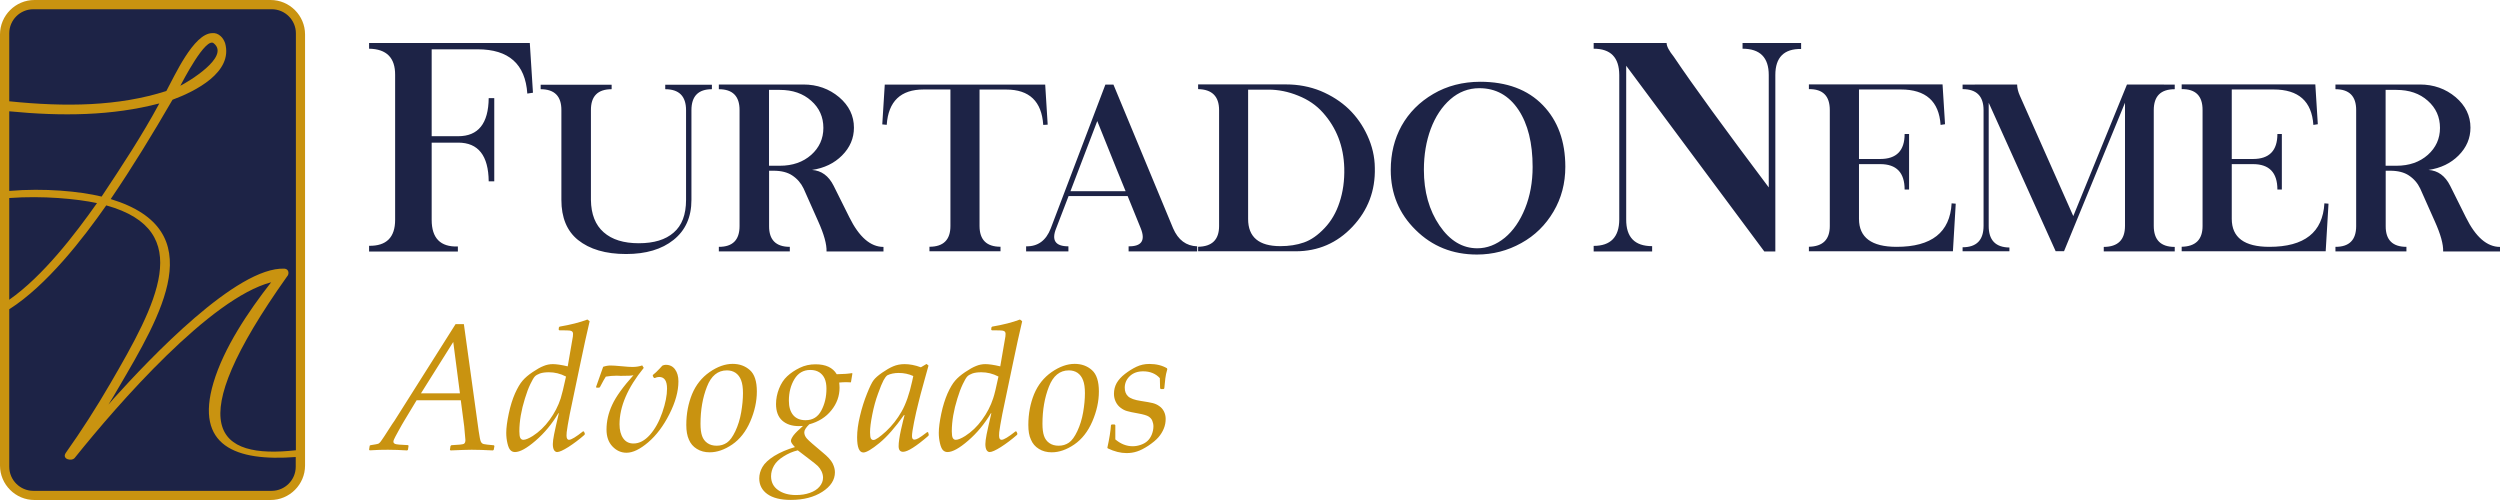 <svg width="200" height="40" viewBox="0 0 200 40" fill="none" xmlns="http://www.w3.org/2000/svg">
<g clip-path="url(#clip0)">
<path d="M190.849 7.192H191.712C192.74 7.192 193.575 7.479 194.226 8.062C194.877 8.637 195.199 9.363 195.199 10.233C195.199 11.096 194.87 11.815 194.226 12.39C193.575 12.966 192.74 13.26 191.712 13.26H190.849V7.192ZM186.836 6.76V7.137C187.945 7.137 188.5 7.699 188.493 8.815V18.089C188.493 19.199 187.938 19.753 186.836 19.747V20.11H192.514V19.747C191.404 19.747 190.849 19.192 190.856 18.089V13.658H191.219C191.836 13.658 192.336 13.788 192.705 14.034C193.11 14.301 193.411 14.651 193.616 15.082L194.781 17.699C195.253 18.747 195.473 19.548 195.452 20.116H200V19.753C198.959 19.753 198.048 18.959 197.267 17.377L196.014 14.863C195.61 14.062 195.034 13.644 194.281 13.596C195.26 13.452 196.062 13.062 196.685 12.438C197.322 11.801 197.637 11.055 197.637 10.212C197.637 9.26 197.24 8.445 196.452 7.774C195.651 7.103 194.699 6.76 193.589 6.76H186.836ZM174.534 6.767V7.13C175.651 7.116 176.212 7.671 176.205 8.808V18.082C176.205 19.164 175.651 19.719 174.534 19.74V20.103H186.055L186.281 16.294L185.952 16.267C185.822 18.589 184.356 19.747 181.548 19.747C179.548 19.747 178.541 19 178.541 17.507V13.13H180.24C181.541 13.13 182.192 13.808 182.192 15.164H182.548V10.719H182.192C182.192 12.055 181.541 12.719 180.24 12.719H178.541V7.158H181.89C183.884 7.158 184.945 8.103 185.069 9.993L185.425 9.938L185.226 6.753H174.534V6.767ZM157.007 6.767V7.13C158.123 7.13 158.685 7.692 158.685 8.808V18.062C158.685 19.212 158.123 19.781 157.007 19.781V20.103H160.753V19.801C159.644 19.788 159.089 19.212 159.096 18.062V8.219L164.452 20.096H165.123L170 8.219V18.069C170 19.185 169.438 19.747 168.301 19.753V20.11H173.979V19.753C172.856 19.753 172.301 19.192 172.301 18.069V8.815C172.301 7.692 172.856 7.137 173.979 7.137V6.767L170.158 6.76L165.863 17.288L161.589 7.658C161.452 7.356 161.377 7.055 161.37 6.76L157.007 6.767ZM144.712 6.767V7.13C145.829 7.116 146.384 7.671 146.384 8.808V18.082C146.384 19.164 145.829 19.719 144.712 19.74V20.103H156.233L156.459 16.294L156.13 16.267C156 18.589 154.534 19.747 151.726 19.747C149.726 19.747 148.719 19 148.719 17.507V13.13H150.418C151.719 13.13 152.37 13.808 152.37 15.164H152.726V10.719H152.37C152.37 12.055 151.719 12.719 150.418 12.719H148.719V7.158H152.069C154.062 7.158 155.123 8.103 155.247 9.993L155.603 9.938L155.404 6.753H144.712V6.767ZM118.349 7.055C119.664 7.055 120.712 7.637 121.479 8.788C122.233 9.925 122.61 11.445 122.61 13.356C122.61 14.575 122.404 15.685 122.007 16.671C121.596 17.685 121.055 18.466 120.384 19.02C119.692 19.582 118.959 19.863 118.185 19.863C117 19.863 115.993 19.26 115.164 18.048C114.329 16.822 113.911 15.336 113.911 13.582C113.911 12.384 114.096 11.294 114.459 10.315C114.829 9.329 115.349 8.541 116.027 7.945C116.699 7.356 117.479 7.055 118.349 7.055ZM118.404 6.541C117.014 6.548 115.76 6.87 114.664 7.514C113.562 8.158 112.719 9.007 112.123 10.069C111.548 11.116 111.26 12.288 111.26 13.603C111.26 15.493 111.925 17.096 113.253 18.397C114.575 19.706 116.205 20.363 118.158 20.363C119.432 20.363 120.61 20.055 121.705 19.445C122.788 18.849 123.644 18.007 124.281 16.925C124.911 15.856 125.226 14.664 125.226 13.342C125.226 11.294 124.623 9.651 123.432 8.418C122.219 7.164 120.541 6.541 118.404 6.541ZM99.856 7.171H101.479C102.267 7.171 103.062 7.329 103.849 7.651C104.644 7.966 105.308 8.418 105.829 9.007C106.918 10.219 107.493 11.699 107.541 13.438C107.568 14.438 107.438 15.363 107.158 16.199C106.897 17 106.5 17.685 105.973 18.24C105.432 18.815 104.884 19.199 104.315 19.397C103.753 19.596 103.123 19.692 102.425 19.692C100.712 19.692 99.849 18.966 99.849 17.52V7.171H99.856ZM95.849 6.767V7.13C96.966 7.151 97.527 7.712 97.527 8.808V18.082C97.527 19.171 96.966 19.726 95.849 19.74V20.103H103.651C105.445 20.103 106.966 19.445 108.199 18.137C109.438 16.822 110.034 15.253 109.986 13.425C109.979 12.534 109.774 11.671 109.384 10.829C109.021 10.041 108.534 9.336 107.904 8.726C107.281 8.13 106.527 7.644 105.644 7.274C104.774 6.925 103.856 6.753 102.877 6.753H95.849V6.767ZM87.781 9.685C89.123 13.034 89.884 14.904 90.048 15.294H85.637C85.733 15.048 86.445 13.178 87.781 9.685ZM88.431 6.767L84.062 18.267C83.685 19.247 83.027 19.726 82.089 19.706V20.11H85.473V19.706C84.431 19.706 84.103 19.226 84.493 18.267L85.486 15.685H90.212L91.26 18.267C91.651 19.24 91.329 19.719 90.288 19.706V20.11H95.774V19.706C94.897 19.678 94.253 19.199 93.849 18.267L89.075 6.767H88.431ZM70.781 6.767L70.582 9.952L70.938 9.986C71.069 8.103 72.055 7.158 73.897 7.158H76.034V18.082C76.034 19.185 75.473 19.74 74.356 19.74V20.103H80.041V19.74C78.925 19.74 78.363 19.185 78.363 18.082V7.164H80.5C82.349 7.164 83.336 8.11 83.459 9.993L83.815 9.973L83.616 6.767H70.781ZM61.521 7.192H62.384C63.411 7.192 64.247 7.479 64.897 8.062C65.548 8.637 65.87 9.363 65.87 10.233C65.87 11.096 65.541 11.815 64.897 12.39C64.247 12.966 63.411 13.26 62.384 13.26H61.521V7.192ZM57.507 6.76V7.137C58.616 7.137 59.171 7.699 59.164 8.815V18.089C59.164 19.199 58.61 19.753 57.507 19.747V20.11H63.185V19.747C62.075 19.747 61.521 19.192 61.527 18.089V13.658H61.89C62.507 13.658 63.007 13.788 63.377 14.034C63.781 14.301 64.082 14.651 64.288 15.082L65.452 17.699C65.925 18.747 66.144 19.548 66.123 20.116H70.678V19.753C69.637 19.753 68.726 18.959 67.945 17.377L66.692 14.863C66.288 14.062 65.712 13.644 64.959 13.596C65.938 13.452 66.74 13.062 67.363 12.438C68 11.801 68.315 11.055 68.315 10.212C68.315 9.26 67.918 8.445 67.13 7.774C66.329 7.103 65.377 6.76 64.267 6.76H57.507ZM43.253 6.781V7.137C44.363 7.137 44.918 7.699 44.911 8.815V15.993C44.911 17.404 45.349 18.473 46.233 19.192C47.171 19.945 48.452 20.322 50.089 20.322C51.678 20.322 52.945 19.945 53.884 19.192C54.836 18.431 55.315 17.37 55.315 15.993V8.815C55.315 7.692 55.863 7.137 56.952 7.137V6.781H53.219V7.137C54.329 7.137 54.884 7.699 54.884 8.815V15.993C54.884 17.171 54.555 18.041 53.89 18.61C53.24 19.178 52.315 19.459 51.103 19.459C49.897 19.459 48.959 19.171 48.294 18.582C47.63 18 47.288 17.137 47.274 15.993V8.815C47.267 7.692 47.822 7.137 48.931 7.137V6.781H43.253ZM127.493 3.438V3.897C128.856 3.897 129.534 4.596 129.541 6V17.562C129.534 18.966 128.849 19.671 127.493 19.671V20.116H132.171V19.692C130.781 19.692 130.089 18.979 130.096 17.562V5.26L141.144 20.116H142.027V5.993C142.027 4.596 142.719 3.897 144.089 3.918V3.438H139.404V3.897C140.801 3.897 141.5 4.596 141.5 6V14.993C137.966 10.294 135.432 6.815 133.904 4.541C133.521 4.062 133.329 3.699 133.329 3.438H127.493ZM29.527 3.438V3.897C30.925 3.918 31.623 4.623 31.61 6V17.589C31.61 18.993 30.911 19.685 29.527 19.664V20.123H36.63V19.719C35.233 19.767 34.534 19.055 34.534 17.589V11.411H36.657C38.26 11.411 39.075 12.445 39.096 14.507H39.541V7.849H39.096C39.075 9.884 38.26 10.897 36.657 10.897H34.534V3.945H38.212C40.699 3.945 42.027 5.123 42.185 7.486L42.637 7.418L42.384 3.438H29.527Z" fill="#1D2346"/>
<path d="M88.589 35.815C88.753 35.069 88.849 34.473 88.877 34.014L88.931 33.959H89.171L89.226 34.014V35.151C89.651 35.514 90.117 35.699 90.617 35.699C90.843 35.699 91.062 35.657 91.274 35.582C91.486 35.507 91.664 35.404 91.801 35.274C91.945 35.144 92.055 34.973 92.144 34.76C92.226 34.548 92.274 34.329 92.274 34.103C92.274 33.952 92.24 33.808 92.185 33.664C92.13 33.521 92.027 33.411 91.89 33.322C91.753 33.233 91.473 33.151 91.055 33.075C90.63 33 90.329 32.938 90.158 32.884C89.98 32.836 89.815 32.747 89.651 32.623C89.486 32.5 89.356 32.343 89.26 32.144C89.164 31.945 89.117 31.733 89.117 31.5C89.117 31.185 89.192 30.897 89.336 30.637C89.486 30.384 89.706 30.137 90 29.911C90.294 29.685 90.596 29.493 90.911 29.343C91.226 29.192 91.569 29.116 91.945 29.116C92.5 29.116 92.973 29.233 93.356 29.459L93.384 29.534C93.301 29.808 93.253 30.055 93.226 30.274L93.144 31.069L93.089 31.123H92.87L92.808 31.069C92.808 30.788 92.801 30.52 92.788 30.253C92.459 29.89 92.007 29.706 91.452 29.706C91.007 29.706 90.651 29.836 90.384 30.089C90.117 30.343 89.98 30.657 89.98 31.014C89.98 31.308 90.069 31.541 90.247 31.706C90.425 31.877 90.767 32 91.267 32.075C91.712 32.144 92.034 32.199 92.219 32.247C92.404 32.294 92.582 32.37 92.74 32.486C92.904 32.596 93.027 32.74 93.117 32.918C93.206 33.096 93.253 33.294 93.253 33.514C93.253 33.781 93.206 34.041 93.103 34.288C93 34.541 92.856 34.774 92.671 34.986C92.486 35.199 92.219 35.418 91.877 35.651C91.534 35.877 91.226 36.034 90.966 36.116C90.699 36.206 90.418 36.247 90.123 36.247C89.651 36.247 89.151 36.123 88.623 35.87L88.589 35.815ZM83.397 33.904C83.397 34.308 83.438 34.63 83.521 34.87C83.603 35.11 83.74 35.301 83.945 35.445C84.151 35.589 84.397 35.657 84.692 35.657C85.007 35.657 85.274 35.575 85.514 35.411C85.753 35.247 85.973 34.938 86.185 34.493C86.397 34.041 86.555 33.541 86.651 32.986C86.747 32.431 86.794 31.918 86.794 31.452C86.794 31.021 86.747 30.678 86.644 30.418C86.548 30.157 86.397 29.966 86.206 29.829C86.014 29.699 85.781 29.63 85.507 29.63C84.781 29.63 84.247 30.069 83.911 30.938C83.569 31.808 83.397 32.801 83.397 33.904ZM82.267 34C82.267 33.096 82.425 32.281 82.726 31.534C83.034 30.794 83.5 30.206 84.13 29.767C84.76 29.329 85.377 29.11 85.973 29.11C86.521 29.11 86.98 29.274 87.356 29.61C87.726 29.938 87.911 30.514 87.911 31.315C87.911 32.11 87.733 32.911 87.384 33.719C87.034 34.527 86.548 35.144 85.938 35.562C85.322 35.98 84.726 36.185 84.137 36.185C83.747 36.185 83.404 36.096 83.11 35.911C82.815 35.733 82.603 35.48 82.473 35.164C82.329 34.863 82.267 34.473 82.267 34ZM79.877 30.123C79.431 29.89 78.973 29.781 78.507 29.781C78.212 29.781 77.973 29.815 77.794 29.877C77.617 29.945 77.473 30.021 77.384 30.116C77.294 30.212 77.171 30.418 77.021 30.733C76.87 31.048 76.726 31.431 76.589 31.884C76.445 32.343 76.336 32.788 76.26 33.226C76.185 33.664 76.144 34.096 76.144 34.507C76.144 34.76 76.171 34.938 76.219 35.034C76.274 35.13 76.349 35.185 76.459 35.185C76.637 35.185 76.89 35.082 77.219 34.877C77.719 34.555 78.171 34.13 78.562 33.589C78.959 33.048 79.253 32.48 79.452 31.87C79.555 31.575 79.692 31 79.877 30.123ZM81.596 25.562L81.774 25.699C81.555 26.63 81.301 27.774 81.021 29.13L80.185 33.123C80.055 33.801 79.973 34.288 79.938 34.569C79.931 34.657 79.925 34.747 79.925 34.843C79.925 35.069 79.993 35.185 80.123 35.185C80.301 35.185 80.678 34.959 81.247 34.507L81.322 34.527L81.39 34.692L81.37 34.781C80.931 35.164 80.5 35.486 80.075 35.76C79.651 36.027 79.349 36.164 79.171 36.164C79.075 36.164 78.993 36.11 78.925 36.007C78.863 35.897 78.829 35.74 78.829 35.527C78.829 35.356 78.863 35.089 78.931 34.74C79 34.39 79.13 33.829 79.308 33.062L79.274 33.055C78.767 33.911 78.157 34.644 77.452 35.253C76.747 35.863 76.199 36.164 75.801 36.164C75.657 36.164 75.541 36.116 75.438 36.014C75.343 35.918 75.26 35.733 75.199 35.466C75.137 35.206 75.103 34.925 75.103 34.63C75.103 34.226 75.171 33.719 75.301 33.096C75.431 32.473 75.603 31.938 75.801 31.48C76.007 31.027 76.206 30.685 76.411 30.452C76.61 30.219 76.877 29.993 77.212 29.767C77.548 29.541 77.836 29.377 78.082 29.281C78.329 29.178 78.575 29.13 78.829 29.13C79.103 29.13 79.5 29.185 80.021 29.308L80.39 27.164C80.431 26.986 80.445 26.836 80.445 26.712C80.445 26.61 80.411 26.534 80.336 26.493C80.26 26.452 80.13 26.431 79.945 26.431L79.349 26.425L79.294 26.37L79.315 26.192L79.37 26.13C80.247 25.98 80.986 25.794 81.596 25.562ZM73.062 30.082C72.699 29.918 72.315 29.836 71.897 29.836C71.555 29.836 71.247 29.897 70.98 30.027C70.884 30.103 70.781 30.24 70.678 30.431C70.575 30.623 70.425 30.98 70.24 31.5C70.048 32.021 69.897 32.575 69.781 33.171C69.664 33.767 69.603 34.233 69.603 34.582C69.603 34.843 69.63 35.007 69.671 35.082C69.719 35.157 69.781 35.199 69.877 35.199C70.048 35.199 70.377 34.966 70.877 34.514C71.37 34.055 71.788 33.521 72.13 32.918C72.473 32.315 72.753 31.507 72.973 30.5L73.062 30.082ZM74.253 34.589L74.301 34.781L74.274 34.863C73.281 35.719 72.61 36.144 72.247 36.144C72.007 36.144 71.89 35.993 71.89 35.692C71.89 35.541 71.904 35.363 71.938 35.137C71.973 34.911 72.014 34.664 72.075 34.397L72.253 33.637L72.363 33.219L72.322 33.199C71.616 34.199 70.959 34.945 70.349 35.445C69.74 35.945 69.308 36.199 69.069 36.199C68.74 36.199 68.569 35.794 68.569 34.986C68.569 34.48 68.644 33.904 68.801 33.267C68.952 32.623 69.144 32.027 69.363 31.486C69.582 30.938 69.76 30.575 69.897 30.404C70.027 30.233 70.253 30.034 70.569 29.815C70.884 29.596 71.178 29.425 71.452 29.308C71.726 29.192 72.027 29.13 72.363 29.13C72.774 29.13 73.206 29.212 73.671 29.384L74.123 29.116L74.281 29.247C74.267 29.315 74.164 29.671 73.986 30.308L73.657 31.507L73.48 32.206C73.349 32.706 73.233 33.233 73.123 33.774C73.014 34.322 72.959 34.692 72.959 34.89C72.959 35.075 73.021 35.171 73.151 35.171C73.233 35.171 73.336 35.137 73.473 35.062C73.603 34.993 73.843 34.822 74.185 34.562L74.253 34.589ZM63.822 36.027C63.418 36.123 63.041 36.288 62.685 36.514C62.322 36.74 62.069 36.986 61.918 37.253C61.767 37.521 61.685 37.801 61.685 38.096C61.685 38.569 61.87 38.938 62.24 39.199C62.61 39.466 63.089 39.603 63.678 39.603C64.082 39.603 64.452 39.548 64.781 39.431C65.117 39.315 65.377 39.151 65.562 38.931C65.747 38.712 65.843 38.473 65.843 38.212C65.843 38.048 65.801 37.877 65.726 37.712C65.644 37.541 65.541 37.397 65.425 37.281C65.301 37.164 65.096 37 64.808 36.781L63.822 36.027ZM63.11 32.062C63.11 32.548 63.226 32.931 63.452 33.206C63.685 33.48 64.014 33.616 64.445 33.616C65.014 33.616 65.431 33.363 65.706 32.843C65.98 32.329 66.116 31.747 66.116 31.096C66.116 30.774 66.069 30.507 65.973 30.288C65.877 30.075 65.733 29.904 65.541 29.781C65.343 29.657 65.11 29.596 64.822 29.596C64.274 29.596 63.849 29.843 63.555 30.329C63.26 30.815 63.11 31.39 63.11 32.062ZM63.596 35.767C63.384 35.548 63.274 35.384 63.274 35.274C63.274 35.157 63.349 35.014 63.486 34.822C63.63 34.637 63.884 34.39 64.24 34.075C64.103 34.082 63.993 34.089 63.911 34.089C63.349 34.089 62.904 33.938 62.575 33.644C62.247 33.349 62.082 32.904 62.082 32.322C62.082 31.911 62.164 31.5 62.322 31.096C62.486 30.685 62.699 30.356 62.98 30.096C63.26 29.836 63.589 29.616 63.98 29.425C64.37 29.233 64.788 29.144 65.247 29.144C66.055 29.144 66.623 29.404 66.938 29.938C67.486 29.931 67.89 29.897 68.164 29.849L68.192 29.884L68.075 30.589C67.952 30.582 67.829 30.575 67.706 30.575C67.541 30.575 67.356 30.582 67.137 30.603C67.151 30.753 67.164 30.89 67.164 31.014C67.164 31.685 66.945 32.288 66.507 32.829C66.075 33.37 65.486 33.74 64.74 33.945C64.48 34.199 64.343 34.411 64.343 34.582C64.343 34.76 64.411 34.931 64.555 35.089C64.692 35.247 65.116 35.616 65.815 36.199C66.219 36.527 66.486 36.822 66.61 37.069C66.733 37.322 66.794 37.555 66.794 37.781C66.794 38.39 66.459 38.911 65.788 39.343C65.117 39.774 64.281 39.993 63.267 39.993C62.445 39.993 61.822 39.836 61.39 39.527C60.959 39.219 60.74 38.794 60.74 38.274C60.74 37.966 60.822 37.664 60.993 37.363C61.164 37.062 61.48 36.767 61.945 36.473C62.425 36.185 62.973 35.945 63.596 35.767ZM56.041 33.904C56.041 34.308 56.082 34.63 56.164 34.87C56.247 35.11 56.384 35.301 56.589 35.445C56.794 35.589 57.041 35.657 57.336 35.657C57.644 35.657 57.918 35.575 58.157 35.411C58.397 35.247 58.616 34.938 58.829 34.493C59.041 34.041 59.199 33.541 59.294 32.986C59.39 32.431 59.438 31.918 59.438 31.452C59.438 31.021 59.39 30.678 59.288 30.418C59.192 30.157 59.041 29.966 58.849 29.829C58.657 29.699 58.425 29.63 58.151 29.63C57.425 29.63 56.89 30.069 56.555 30.938C56.212 31.808 56.041 32.801 56.041 33.904ZM54.904 34C54.904 33.096 55.062 32.281 55.363 31.534C55.671 30.794 56.137 30.206 56.767 29.767C57.397 29.329 58.014 29.11 58.61 29.11C59.157 29.11 59.616 29.274 59.993 29.61C60.363 29.938 60.548 30.514 60.548 31.315C60.548 32.11 60.37 32.911 60.021 33.719C59.671 34.527 59.185 35.144 58.575 35.562C57.959 35.98 57.363 36.185 56.774 36.185C56.384 36.185 56.041 36.096 55.747 35.911C55.452 35.733 55.24 35.48 55.11 35.164C54.973 34.863 54.904 34.473 54.904 34ZM47.678 30.973L48.253 29.343C48.459 29.274 48.657 29.24 48.856 29.24C49.021 29.24 49.322 29.26 49.76 29.301C50.144 29.343 50.425 29.356 50.603 29.356C50.884 29.356 51.144 29.315 51.377 29.233L51.5 29.431C50.206 31.021 49.562 32.527 49.562 33.945C49.562 34.404 49.657 34.774 49.849 35.055C50.041 35.336 50.315 35.48 50.678 35.48C51.144 35.48 51.582 35.247 51.993 34.788C52.404 34.322 52.733 33.726 52.986 32.993C53.24 32.26 53.363 31.623 53.363 31.089C53.363 30.466 53.151 30.157 52.733 30.157C52.616 30.157 52.507 30.185 52.39 30.24L52.315 30.233L52.226 30.082V30C52.397 29.87 52.575 29.699 52.767 29.493L52.986 29.253C53.069 29.212 53.157 29.185 53.26 29.185C53.582 29.185 53.829 29.308 54.007 29.555C54.185 29.801 54.274 30.116 54.274 30.507C54.274 31.301 54.034 32.178 53.555 33.123C53.075 34.075 52.507 34.829 51.856 35.384C51.199 35.945 50.623 36.219 50.123 36.219C49.692 36.219 49.322 36.055 49 35.719C48.678 35.384 48.521 34.931 48.521 34.363C48.521 33.699 48.671 33.041 48.973 32.39C49.274 31.733 49.843 30.945 50.678 30.014C50.575 30.055 50.233 30.069 49.651 30.069L49.349 30.055C49.034 30.055 48.74 30.082 48.466 30.13C48.384 30.247 48.226 30.527 47.993 30.973L47.925 31.014H47.733L47.678 30.973ZM45.281 30.123C44.836 29.89 44.377 29.781 43.911 29.781C43.616 29.781 43.377 29.815 43.199 29.877C43.021 29.945 42.877 30.021 42.788 30.116C42.699 30.212 42.575 30.418 42.425 30.733C42.274 31.048 42.13 31.431 41.993 31.884C41.849 32.343 41.74 32.788 41.664 33.226C41.589 33.664 41.548 34.096 41.548 34.507C41.548 34.76 41.575 34.938 41.623 35.034C41.678 35.13 41.753 35.185 41.863 35.185C42.041 35.185 42.294 35.082 42.623 34.877C43.123 34.555 43.575 34.13 43.966 33.589C44.363 33.048 44.657 32.48 44.856 31.87C44.952 31.575 45.089 31 45.281 30.123ZM46.993 25.562L47.171 25.699C46.952 26.63 46.699 27.774 46.418 29.13L45.582 33.123C45.452 33.801 45.37 34.288 45.336 34.569C45.329 34.657 45.322 34.747 45.322 34.843C45.322 35.069 45.39 35.185 45.521 35.185C45.699 35.185 46.075 34.959 46.644 34.507L46.719 34.527L46.788 34.692L46.767 34.781C46.329 35.164 45.897 35.486 45.473 35.76C45.048 36.027 44.747 36.164 44.569 36.164C44.473 36.164 44.39 36.11 44.322 36.007C44.26 35.897 44.226 35.74 44.226 35.527C44.226 35.356 44.26 35.089 44.329 34.74C44.397 34.39 44.527 33.829 44.706 33.062L44.671 33.055C44.164 33.911 43.555 34.644 42.849 35.253C42.144 35.863 41.596 36.164 41.199 36.164C41.055 36.164 40.938 36.116 40.836 36.014C40.74 35.918 40.657 35.733 40.596 35.466C40.534 35.206 40.5 34.925 40.5 34.63C40.5 34.226 40.569 33.719 40.699 33.096C40.829 32.473 41 31.938 41.199 31.48C41.404 31.027 41.603 30.685 41.808 30.452C42.007 30.219 42.274 29.993 42.61 29.767C42.945 29.541 43.233 29.377 43.48 29.281C43.726 29.178 43.973 29.13 44.226 29.13C44.5 29.13 44.897 29.185 45.418 29.308L45.788 27.164C45.829 26.986 45.843 26.836 45.843 26.712C45.843 26.61 45.808 26.534 45.733 26.493C45.657 26.452 45.527 26.431 45.343 26.431L44.747 26.425L44.692 26.37L44.712 26.192L44.767 26.13C45.644 25.98 46.384 25.794 46.993 25.562ZM33.678 31.466H36.794L36.26 27.356L33.678 31.466ZM29.575 36.027L29.527 35.973L29.575 35.657L29.637 35.616L30.048 35.548C30.164 35.527 30.247 35.507 30.288 35.486C30.329 35.459 30.377 35.418 30.425 35.363C30.473 35.308 30.575 35.157 30.74 34.911C30.904 34.664 31.123 34.329 31.39 33.904L31.548 33.678L36.445 25.931H37.11L38.294 34.48C38.363 34.952 38.418 35.24 38.473 35.343C38.521 35.438 38.603 35.507 38.706 35.527C38.808 35.555 39.082 35.582 39.514 35.623L39.555 35.678L39.5 35.98L39.438 36.034C38.781 36 38.212 35.98 37.733 35.98C37.411 35.98 36.849 36 36.041 36.034L35.993 35.98L36.041 35.678L36.11 35.616C36.692 35.589 37.027 35.555 37.11 35.507C37.192 35.459 37.233 35.356 37.233 35.206C37.233 35.164 37.199 34.801 37.137 34.116L36.863 32.021H33.329L32.329 33.678C32.233 33.836 32.082 34.096 31.877 34.473C31.671 34.843 31.555 35.069 31.521 35.151C31.486 35.226 31.473 35.288 31.473 35.336C31.473 35.418 31.521 35.473 31.61 35.514C31.699 35.555 32.048 35.589 32.644 35.61L32.685 35.664L32.637 35.98L32.575 36.034C32.027 36 31.514 35.98 31.034 35.98C30.644 35.973 30.157 35.993 29.575 36.027Z" fill="#C99310"/>
<path fill-rule="evenodd" clip-rule="evenodd" d="M2.753 0H21.651C23.164 0 24.404 1.24 24.404 2.753V37.247C24.404 38.76 23.164 40 21.651 40H2.753C1.24 40 0 38.76 0 37.247V2.753C0 1.24 1.24 0 2.753 0Z" fill="#C99310"/>
<path fill-rule="evenodd" clip-rule="evenodd" d="M17.116 3.479C16.486 2.849 14.555 6.63 14.425 6.863C15.034 6.555 18.411 4.555 17.116 3.479ZM0.74 23.979V15.842C3.425 15.644 6.144 15.904 7.76 16.247C6.034 18.699 3.459 22.075 0.74 23.979ZM8.842 30.651C7.685 32.644 6.486 34.507 5.26 36.233C4.925 36.74 5.74 36.931 5.979 36.63C9.5 32.24 16.829 23.856 21.692 22.582C19.863 24.925 17.904 27.829 17.075 30.623C15.575 35.678 18.863 36.925 23.658 36.562V37.343C23.658 38.397 22.794 39.267 21.733 39.267H2.664C1.61 39.267 0.74 38.404 0.74 37.343V24.74C3.74 22.836 6.644 19.089 8.5 16.431C15.726 18.438 12.486 24.384 8.842 30.651ZM12.747 8.274C8.973 9.267 4.938 9.315 0.74 8.904V15.274C3.541 15.034 6.377 15.301 8.13 15.726C9.74 13.301 11.37 10.829 12.747 8.274ZM2.664 0.74H21.747C22.801 0.74 23.671 1.603 23.671 2.664V36.02C17.349 36.726 14.342 34.267 22.966 22.116C23.151 21.931 23.123 21.527 22.767 21.493C18.945 21.315 11.959 28.712 9.137 31.836C9.116 31.856 8.959 32.034 8.678 32.363C8.966 31.904 9.226 31.466 9.466 31.048C12.877 25.219 17.007 18.404 8.856 15.925C10.63 13.315 12.219 10.706 13.801 7.979C15.617 7.308 18.671 5.781 18.007 3.445C17.918 3.205 17.801 3.021 17.644 2.884C17.445 2.705 17.226 2.63 16.986 2.651C15.486 2.651 13.938 6.137 13.308 7.281C9.493 8.507 5.253 8.568 0.74 8.103V2.664C0.74 1.603 1.603 0.74 2.664 0.74Z" fill="#1D2346"/>
</g>
<defs>
<clipPath id="clip0">
<rect width="200" height="40" fill="white"/>
</clipPath>
</defs>
</svg>
